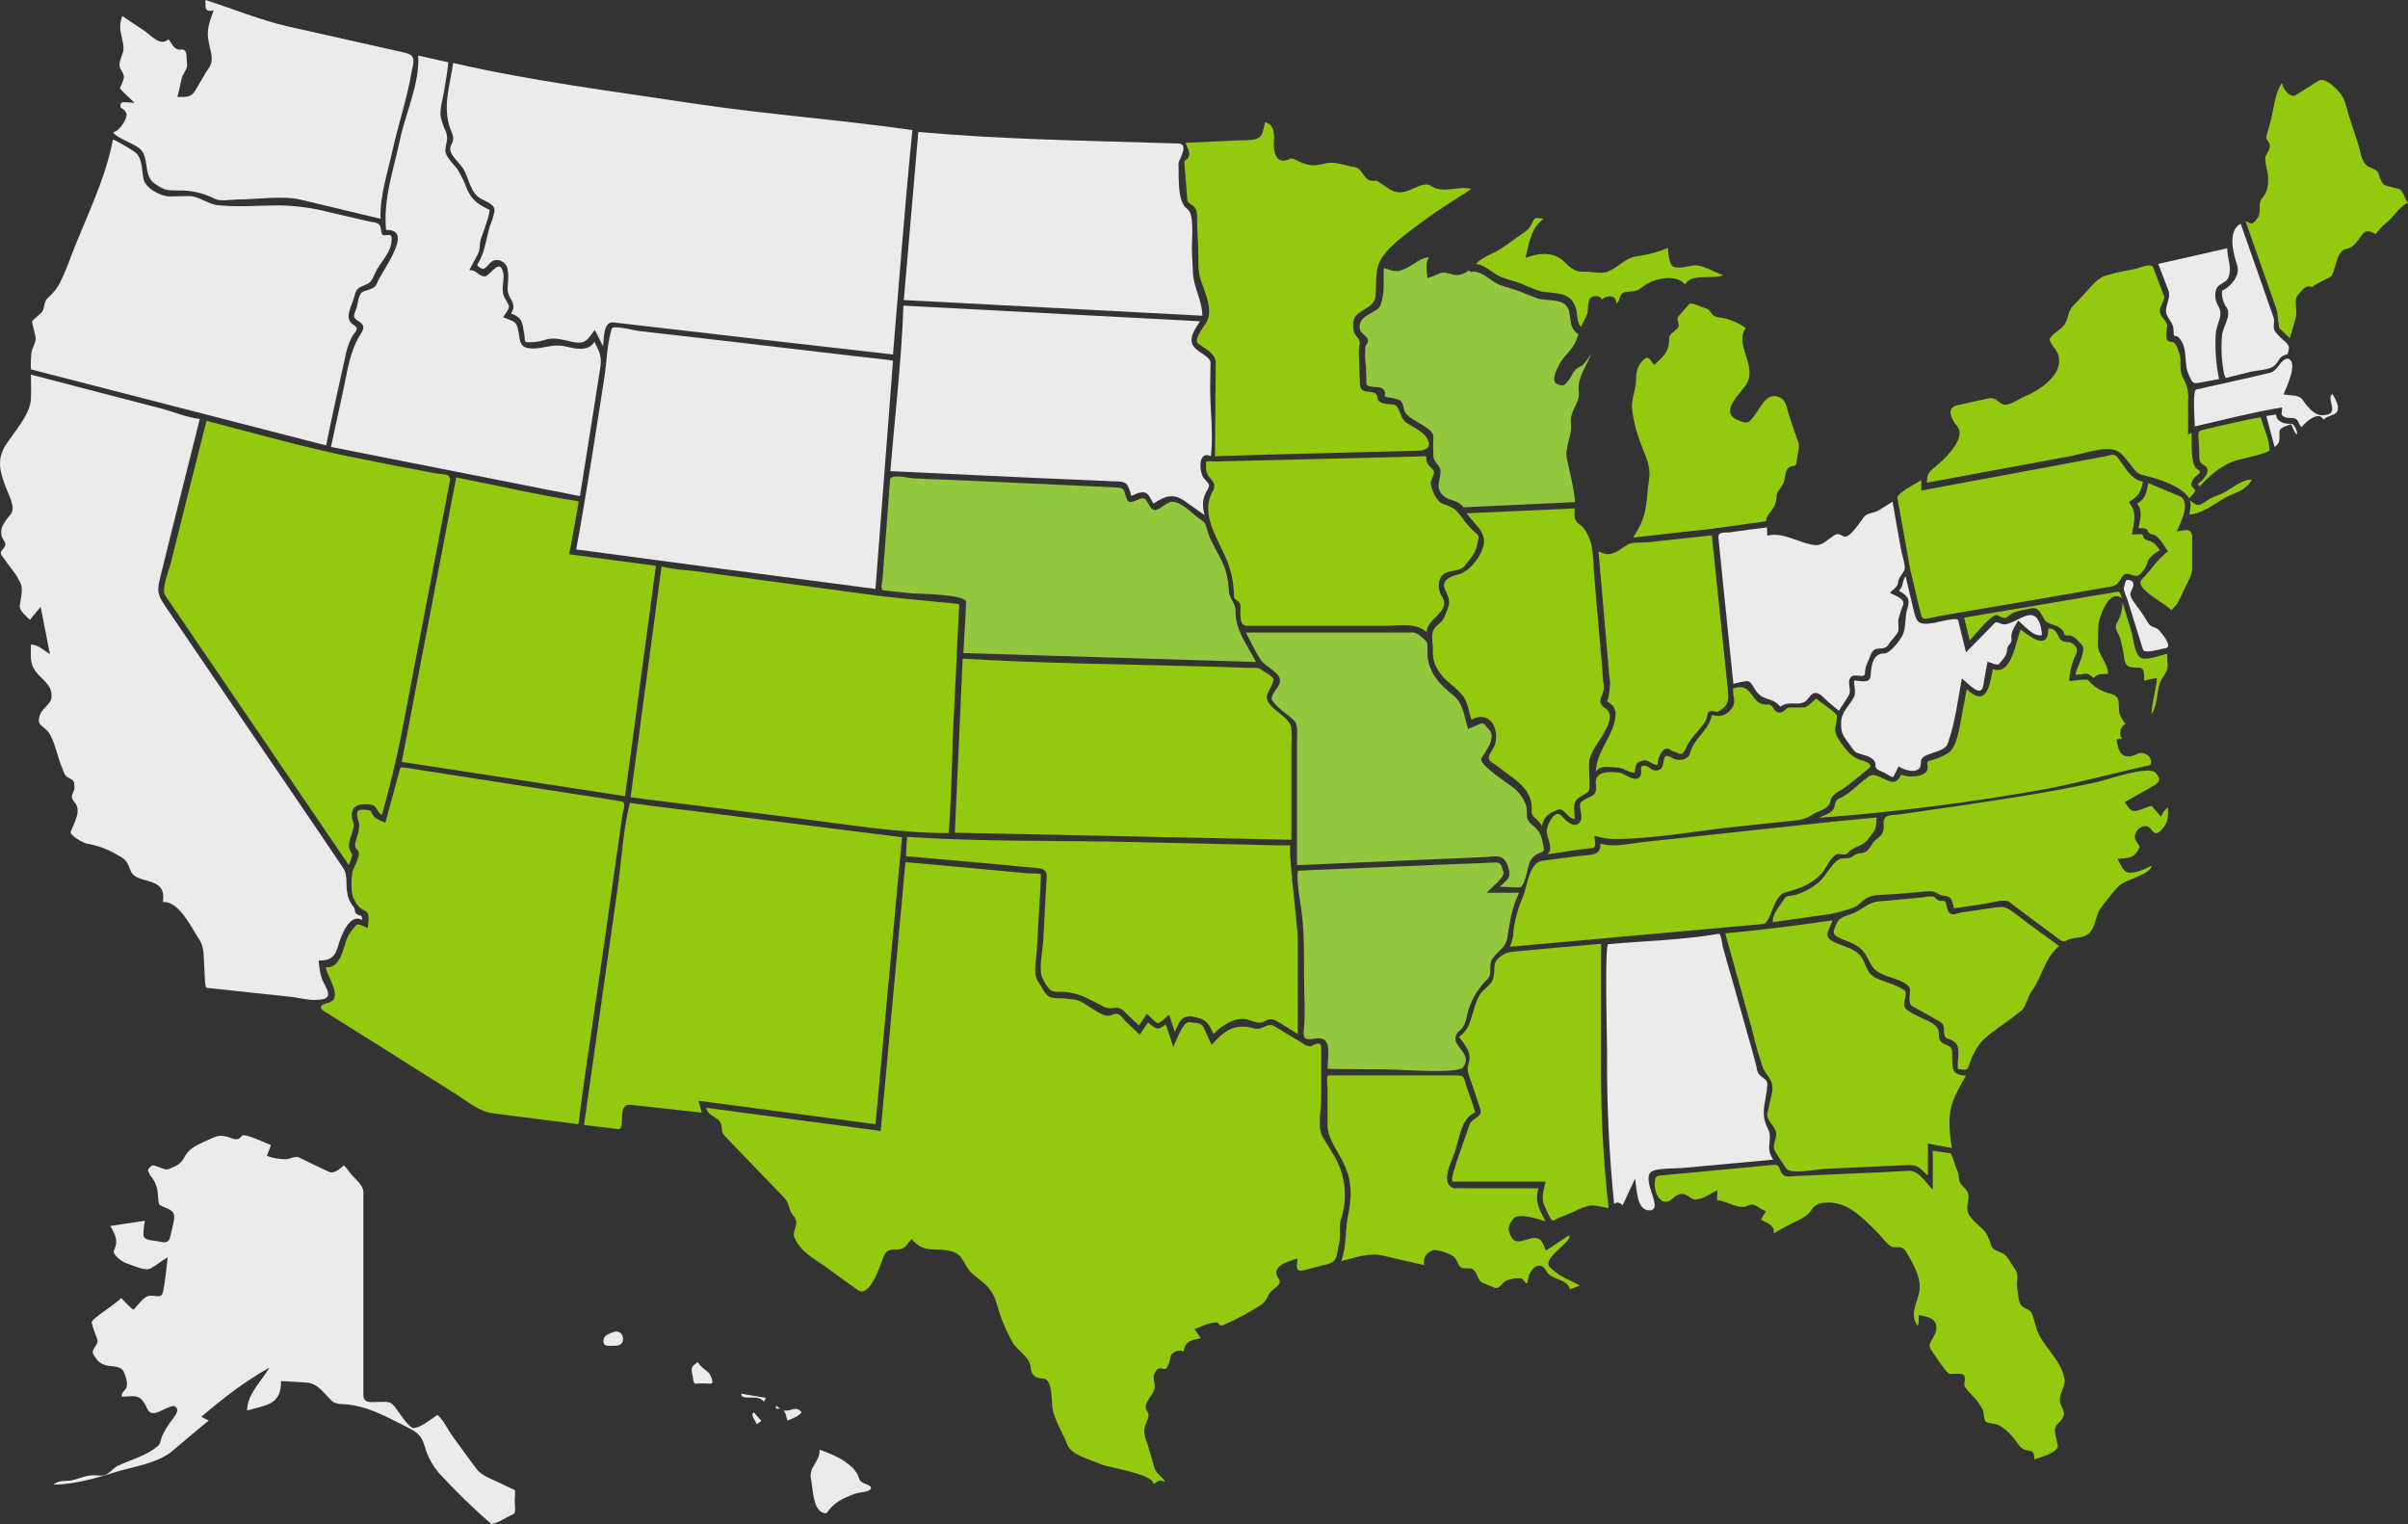 <?xml version="1.0" encoding="UTF-8"?>
<svg id="Layer_1" data-name="Layer 1" xmlns="http://www.w3.org/2000/svg" xmlns:xlink="http://www.w3.org/1999/xlink" viewBox="0 0 646.1 408.9">
  <rect x="0" y="0" width="646.1" height="408.9" fill="#333333" stroke="none"/>
  <defs>
    <style>
      .cls-1 {
        fill: none;
      }

      .cls-2 {
        fill: #ebebec;
      }

      .cls-3 {
        fill: #93c83e;
      }

      .cls-4 {
        fill: #93c90e;
      }

      .cls-5 {
        clip-path: url(#clippath);
      }
    </style>
    <clipPath id="clippath">
      <rect class="cls-1" x=".1" y="0" width="646" height="408.8"/>
    </clipPath>
  </defs>
  <g id="Group_299" data-name="Group 299">
    <g class="cls-5">
      <g id="Group_298" data-name="Group 298">
        <path id="Path_531" data-name="Path 531" class="cls-2" d="M131.9,408.9c-5-4.3-9.7-8.9-14.2-13.8-1.8-2.2-3.1-4.6-3.8-7.3-1-3.1-2.3-3.7-5-5.1-2.8-1.4-5.6-2.9-8.6-4.1-2.2-.9-4.5-1.5-6.9-1.8-1.6-.2-3.3.1-4.5-1.1-2.1-2-3.6-4.6-6.7-4.8l-6.8-.4c.1,6.4-3.9,6.4-9.1,7.9,0-4.3,3.8-7.8,6-11.5-6.8,3.8-12.4,8.2-18.3,13.2l2,1c-3.3,2.7-6.5,5.4-9.8,8.2-3.7,3.1-9.5,4-14.1,5.3-5.9,1.8-11.5,3.6-17.8,3.7,1.5-1.2,2.8-.9,4.6-1.1,1.9-.3,3.7-1.3,5.7-1.4,1.2-.1,2.7.3,3.8-.2,1.2-.6,2-1.7,3.1-2.3,3.1-1.5,8.1-2.9,10.6-5.2.9-.4,1-1.8,1.3-2.6.8-1.8,1.8-3.4,3-4.9,1-1.4,1.9-2.6.3-3.4-2.2,0-5.8,3.6-7.1.9-1.9-4.1-2.8-3.6-6.9-3.4-.2-1.1.6-1.4,1.1-2.2.7-1.1-.1-3.4-.6-4.5-.7-1.5-2.8-1.4-4.2-1.6-2.1-.4-2.9-1.3-3.9-3-.9-1.5,1.5-2.5,1-4.1-.5-1.5-1.2-3-1.5-4.5-.2-1,6.8-5.1,7.9-6.6.4.4,3.1,3.4,3.4,3.1,1.2-1.2,2.7-3.7,4.5-3.7,1.9,0,3,.8,3.4-1.3.6-3,.8-6,1.2-9-1.6.9-3,2.1-4.6,3-1.5.8-4.9-.9-6.5-1.4-1.1-.4-3.9-2.3-3.3-3.5,1.2-2.5.4-4.1-1-6.5l9.3-1.4c-.3,1.3-.4,2.6-.4,4,.2,1.3,2.8,1.3,3.8,1.5,1.7.3,2.9.8,3.4-1.3.3-1.5.8-3.1,1-4.6.4-2.7-1.9-2.7-3.8-3.8-.5-.3-.5-2.9-.6-3.4-.2-1.8-.9-3.4-2.1-4.7-.3-1-1-1.2.2-2.2.8-1.2,3.5,1.3,5,.6,2-.9,2.9-1.1,4-3,1.5-2.9,3.8-3.5,6.7-4.9,1.9-.9,3-1.3,5-.7,1.6.5,2.7,1.3,3.8-.3.6-.8,6.5,2,7.8,2.5-.3,1-.8,1.9-1.1,2.9,1.6.6,3.4.9,5.2.9,1-.1,2.5-.9,3.4-.5,2.6,1.3,5.3,2.6,7.9,3.8,1.5.8,3-.7,4.1-1.6.5.1,1.7,2,2.1,2.4,1.1,1.3,3.2,2.9,3.2,4.7v54.3c0,2.6,2.1,2,4.1,2,2.2,0,3.1-.3,4.4,1.4.8,1,3.7,5.6,4.9,5.6,2.1,0,4.9-2.6,6.5-3.5,1.5,1.2,2.9,4.2,4.1,5.8,2.1,2.9,4.2,5.8,6.3,8.6,1.5,2,4,2.7,6.2,3.8l4.2,2c0,.9,0,1.8-.1,2.8,0,.7.4,3.3-.3,3.6-1.8.7-3.7,2.2-5.9,2.7-.9-.8.9-.2,0,0"/>
        <path id="Path_532" data-name="Path 532" class="cls-2" d="M165.3,361c-1.5,0-3.4.5-3.4-1.2,0-1.6,1.5-2,2.9-2.5,2.6-.8,3.5,3.7.5,3.7"/>
        <path id="Path_533" data-name="Path 533" class="cls-2" d="M190.5,371.2c-1.3-.1-2.6-.1-4,0-.4,0-.6-1.5-.6-1.8-.5-2.3-.7-2.7,1.4-4,.1.8,2.1,2.2,2.7,2.7.5.4,2,3.3.5,3.1"/>
        <path id="Path_534" data-name="Path 534" class="cls-2" d="M205,376.1c-1.4-2.3-6.3-.1-6.1-2.2l6.6,1.1c-.2.3-.3.7-.5,1.1"/>
        <path id="Path_535" data-name="Path 535" class="cls-2" d="M203,382.1c-.2-1-1.9-2.5-.7-3.2.6.8,1.3,1.5,2,2.3-.4.3-.8.6-1.3.9"/>
        <path id="Path_536" data-name="Path 536" class="cls-2" d="M210.8,379.3c-.2-.3-.3-.6-.5-.9,1.9.4,3.2-1.5,4.8.5-1.1,1.2-2.3,1.6-3.8,2.2-.2-.6-.4-1.2-.5-1.8M208.2,377.1l1.1.8h-1.1v-.8"/>
        <path id="Path_537" data-name="Path 537" class="cls-2" d="M221.7,406c-3.7-.1-3.5-6.5-4.1-9.2-.7-3.3,2.5-4.6,2.3-7.9,3.6,1.4,6,2.2,8.9,4.9.9.9,1.5,2,1.8,3.1.6,1.3,3,1.3,3.1,2.2.1,1.2-3.2,1.2-4.2,1.6-3.7,1.4-5.5,2.2-7.8,5.3-.3,0,.2-.3,0,0"/>
        <path id="Path_538" data-name="Path 538" class="cls-2" d="M80.8,53.6c-4.9-1.2-11.7-.1-16.8-.1-1.6,0-4.8.6-6.2-.1-3.1-1.6-6.6-2.4-10-2.3-3.1,0-3.7-.1-6.1-1.7-2.3-1.6-2.1-3.6-2.6-6.2-.5-2.5-1.1-3.2-3.3-4.4-1-.6-5.3-2.3-5.4-3.4,1.4.1,4-3.7,3.5-5-.7-1.8-2.1-.8-1.4-2.8.5-.4,2.9,0,3.6,0-.7-.8-4-3.6-3.9-4,.4-.8.7-1.6,1-2.5.3-1.4-.9-2.1-1.1-3.4-.2-1.1.6-2.7.9-3.7.4-1.7-.2-3.1-.5-4.8-.4-1.6-.3-3.3.3-4.9l5.7,3.8c2,1.3,4.6,4.6,6.7,2.4,1,1.3,1.5,3,3.4,2.8s1.3,2.2,1.6,3.8c.2,1.4-1.2,2.7-1.5,4.1-.3,1.6-.7,3.2-1.1,4.8,2.4,0,3.6.3,4.9-1.9,1.2-1.9,2.2-4,3.5-5.8,1.6-2.2.4-4.6,0-7-.7-3.3.2-5.3,1.3-8.5-2.5.5-2.1-.7-2.2-2.8,7.3,2.3,14.7,5.4,22.2,7.1,6.5,1.5,13.1,2.9,19.6,4.4l10.7,2.4c3.2.7,3.9,1.1,2.9,5.1-1.2,7.1-3.6,14.3-5.2,21.4-1.3,6-3.4,12.1-3.2,18.3l-21.3-5.1"/>
        <path id="Path_539" data-name="Path 539" class="cls-2" d="M8.3,99.1c-.1-1.4,0-2.8.1-4.2.1-1.6,1.5-3.1,1.1-4.7-.3-1.3-.6-2.5-.9-3.8-.1-.5,2.4-2.2,2.8-2.9.7-1.5.3-2.8,1.8-3.9,1.3-1.2,2.4-2.6,3.1-4.2,1-2.1,1.9-4.2,2.7-6.5,3.9-10.2,9.3-20.7,11.3-31.5,1.9.9,3.8,2,5.6,3.2,2.3,1.3,2.1,4.8,2.6,7.4.5,2.5,4.6,4.7,7,4.7,1.7,0,3.4-.1,5.1-.1,3.1,0,5.4,2.5,8.5,2.5,5.2.5,10.7,0,15.9,0,4.6.1,9.1.7,13.6,1.9l9.5,2.2c2.8.7,4,.1,4.2,2.9.1,2.3,2.8-.3,2.8,1.9,0,4-3,5.9-4.6,9.6-1.1,2.4-1.2,2.3-3.6,3.3-1.4.6-1.5,1.6-1.9,2.9-.7,2.5-2.8,5.7-.2,7.3,1.9,1.2.4,1.8-.5,3.5-.8,1.7-1.4,3.5-1.7,5.3-.7,3-1.3,6-2,9-1.1,4.9-2.1,9.8-3.1,14.6L8.3,99.1"/>
        <path id="Path_540" data-name="Path 540" class="cls-2" d="M88.8,119.9c1.1-5.1,2.2-10.1,3.3-15.2,1.2-5.4,1.7-10.5,4.7-15.1,1-1.6,1-2.5-.7-3.5-1.8-1.1-1-1.7-.4-3.6.3-.9.4-2.7,1-3.5.4-1.4,3.7-.9,4.4-2.9,1-3,10.4-14.7,2.5-14.4-.9-8.1,2.2-16.9,3.8-24.6,1.5-6.9,5.3-15,4.8-22.2l8,1.8c.3.1-.9,6.8-1,7.4-.3,2.3-1.6,5.9-.7,8.2.3,1,.6,2,1.1,2.9.8,2.3.1,2.7-.1,5-.2,1.7,2.4,4,3.3,5.3.9,1.6,1.8,3.2,2.4,5,1.4,3.3,3,4.2,6.1,5.8.5.3-2,7-2.3,7.9-.4,1.4-.1,2.7-.8,4l-2.3,4.3c1.8-.3,2.7,1.9,4.4,1.6,1.1-.2,3.8-4.8,4.6-1.3.6,1.3-.2,3.7,0,5.2,0,1.5,1,2.6,1.6,3.9.4.8-1.1,2.5-1.5,3.2,2.7,1.2,3.6.8,4.1,3.8.5,2.8.3,4.5,3.7,4.6,3.4,0,5.4-1.3,8.7-.6,2.7.6,6.3,1.6,8-1.2,1.3,2.6,2,3.9,1.6,6.7-.6,4-1.3,8.1-1.9,12.1l-3.6,22.6-66.8-13.2"/>
        <path id="Path_541" data-name="Path 541" class="cls-2" d="M154.6,147.4c1.6-8.6,3-17.3,4.4-25.9,1.1-6.8,2.1-13.7,3.2-20.5.6-4,.7-9.1,2-13,1-.7,6.1.7,7.2.8l17.5,2,40.1,4.7c.6.1,10.6,1.1,10.6,1.3-.4,5.7-.9,11.4-1.3,17.1-1.1,14.7-2.3,29.4-3.4,44.1-26.8-3.5-53.6-7-80.3-10.6"/>
        <path id="Path_542" data-name="Path 542" class="cls-2" d="M164.6,86.5c-2.8-.3-2.5,4.4-2.8,6.4-.7-1.5-1.5-2.9-2.2-4.4-1.9,2.5-2.4,4-6.1,3.2-2.8-.6-4.9-1.4-7.7-.4-1.4.4-2.8.6-4.3.5-1,0-.6-1-.8-1.9-.6-3.2-.3-4.6-3.6-5.8,1.9-2.9-.9-3.8-.9-6.5,0-1.5.4-3.6,0-5.1,0-2.1-2.7-3.5-4.3-2.3-.9.7-1.8,2.4-2.8,1.8-1.5-.9-1.1-.8-.4-2.1,1.5-2.9,1.8-6.2,2.8-9.4.5-1.2.9-2.4,1.1-3.6.6-2-2.2-2.8-3.6-3.6-2.7-1.5-3.1-5.1-4.5-7.7-.8-1.5-3.5-3.7-3.7-5.4-.1-1.4,1.2-2.2.7-3.8-.2-.6-.4-1.3-.7-1.9-2.1-5.8-.1-11.6.8-17.6,21.3,4.9,43,7.6,64.7,10.9,19.4,2.9,39.1,4.3,58.5,7.1-2,20-3.5,40.2-5.2,60.2-24.9-2.8-49.9-5.7-75-8.6"/>
        <path id="Path_543" data-name="Path 543" class="cls-4" d="M107.8,204.4l14.6-76.3c10.9,2.1,21.9,4.7,32.9,6.4-.8,4.8-1.7,9.5-2.6,14.2l23.3,3.1c-2.8,20.6-5.5,41.2-8.3,61.8l-59.9-9.2"/>
        <path id="Path_544" data-name="Path 544" class="cls-4" d="M44.3,159.7c-1-1.5.9-6.5,1.4-8.2,1.2-4.9,2.5-9.8,3.7-14.8,2-7.9,4-15.9,6-23.8,13.8,3.6,27.5,7.5,41.4,10.2,6.5,1.3,13.1,2.6,19.6,3.8,2.9.6,4.8-.2,4.2,2.7-4.3,22.6-8.7,45.3-13,67.9-1.4,7.1-3.2,14.1-5.1,21.1-1.3-.5-1.2-2-2.4-2.6-.8-.2-1.7-.3-2.6-.2-2.7,0-3.7,2-2.8,4.5.9,2.6-1.9,5.2-.8,7.8.6,1.4.9.6.3,2.3-.1.6-.4,1.1-.6,1.7l-49.3-72.4h0Z"/>
        <path id="Path_545" data-name="Path 545" class="cls-2" d="M55.4,265c-.5,0-.5-5.2-.6-5.8-.2-2.7.1-5.2-1.5-7.4-2-3.1-5.4-10.2-9.6-9.8.7-4.5-1.9-5.1-5.5-6.1-1.3-.4-2.7-1-3.2-2.4-.9-2.5-1.3-3-3.6-4.2-2.5-1.5-5.3-2.5-8.2-3-.9-.2-4.6-2.2-4.2-3.2.9-2.5,3-5.6,1-7.9-1.8-2,.5-2.6-.1-4.8.1-1-.8-1.4-1.6-1.8-1-.5-1.1-1.4-1.5-2.3-1.3-2.9-1.9-6.6-3.4-9.3-1.6-2.6-3.9-2.1-2.6-5.4.6-1.6,2.9-2.8,3-4.4.3-2.9-1.6-4.2-3.4-6.1-2.6-2.7-2.1-4.6-2.1-8.2,1.9,0,3.6,1.7,5.1,2.6l-2.5-12.7c-1,1.2-2,2.4-2.9,3.5-.8-.9-2.8-2.4-2.7-3.7.2-2.1,1.2-4.8-.1-6.7-.8-1.9-2.6-3.8-3.8-5.6-.2-.3-1.1-1.3-1.1-1.7-.6-.9,1.9-1.8.9-3.3-2-2.9-.3-4.9,1.7-7.4,1.4-1.8-.7-5.4-1.4-7.3-1.5-4.1-2.4-7.2-.1-11,2.2-3.5,6.7-8.3,6.9-12.6.1-2.1,0-4.3,0-6.5,7.2,1.9,14.3,3.7,21.5,5.6l13.1,3.4c3.5.9,7.2,2.5,10.7,2.9-2.6,10.4-5.2,20.7-7.8,31.1-1,4.1-2,8.1-3,12.2-.9,3.6.2,4.9,2,7.6l41.5,61,5.8,8.6c1.3,1.9.6,4.5,1.1,6.7.2,1.4.8,2.7,1.8,3.9.4.6,0,1.2.7,1.7,1.1.8,1.5-.1,1.4,1.6-3.2-1.9-5.6,4.2-6.2,6.4-.9,3.5-2.1,4.5-5.4,4.5.1,1.7.4,3.4.9,5,.9,2.1,3.7,5.5-1.1,5.5-2.3.3-5.2-.6-7.5-.8l-22.4-2.4"/>
        <path id="Path_546" data-name="Path 546" class="cls-4" d="M132.4,298.7c-4-.5-7.2-3.4-10.6-5.5l-19.5-12.3c-5-3.1-10-6.3-15-9.4-1.9-1.2-1.5-1.9.8-2.5,4.2-1.1-.4-7.1-.7-9.5,4,.4,4.7-5.3,5.8-8,.6-1.2,1.4-2.2,2.3-3.2.6-.8,2.3.4,3.2.7,0-1.4.8-4.1-.9-4.7-1.2-.6-2.2-1.6-2.7-2.9-1.1-1.5-.8-5.6-.6-7.3.3-1.5,2.9-5.1,1.2-6.3-.9-.7-.1-2.5.2-3.7.3-.8.4-1.7.5-2.6,0-1.4-1.2-2.9-.2-4.1.4-.3,3.2-.2,3.4.3.7,2,2,2.2,3.8,3l4-14.7c.1-.5,6.8.9,7.4.9l39.2,6.1c4.2.6,8.4,1.3,12.7,2,1.5.2.5,2.3.3,3.6l-4.8,33.9c-2.3,16.3-4.9,32.7-7,49.1-7.6-1-15.2-1.9-22.8-2.9"/>
        <path id="Path_547" data-name="Path 547" class="cls-4" d="M254.5,223.5c-13.8,0-27.7-2.4-41.4-4.1l-43.9-5.5c2.8-20.6,5.5-41.2,8.3-61.9,2.7.6,5.4.9,8.1,1.1,6.4.9,12.9,1.7,19.3,2.6l30.4,4.1c4.8.6,9.7,1,14.5,1.5l7.2.7c.6.1.3,1,.3,1.6l-1.7,35c.1,1.5-.8,24.8-1.1,24.9"/>
        <path id="Path_548" data-name="Path 548" class="cls-4" d="M156.7,301.8l9.1-64.1c1-7.3,1.4-15.1,3.2-22.3,8.4,1.2,16.8,2.1,25.2,3.2l39.7,5c2.7.3,5.4.7,8.1,1,.1,0-.6,6.3-.6,6.6-2.1,23.1-4.3,46.3-6.4,69.4,0,.3-.1.7-.1,1l-47.5-6.3c.3,1.1.6,2.2.9,3.2-6.3-.7-12.6-1.4-19-2.1-4.1-.5-1.1,6.8-3.5,6.5l-9.1-1.1"/>
        <path id="Path_549" data-name="Path 549" class="cls-2" d="M242.5,80.5l3.9-45.1c22.1,2,44.3,2.3,66.6,3l3.2.1c3,.1,0,4.6,0,5.3.2,3.2-.5,10.4,2.4,12.3,2,1.3,1.1,8.9,1.2,11.1.1,2.1.2,4.1.3,6.1.2,4,2.5,7.3,2.5,11.4-26.7-1.4-53.4-2.8-80.1-4.2"/>
        <path id="Path_550" data-name="Path 550" class="cls-2" d="M318.4,134.8c-3.4-2.6-5.6-1.9-8.9.3-1-1.5-1.4-3.6-3.7-2.9-.8,0-1.5.7-2.3.8-.2-1.1-.6-2.1-1.1-3-.9-1.1-3.1-.8-4.3-.9l-20.8-.9-38.4-1.8c1.2-14.8,3-29.6,3.5-44.4l79.6,4.2c-1.1,1.7-2.9,4-2.1,6.1s4.9,3.2,4.9,5c0,2.2-.1,4.5-.1,6.7,0,5.9.9,12.6.2,18.4-3.5-1.7-3.2,4.2-1.9,5.9.9,1.1,1.9,1.6,1.1,2.9-1.5,2.4-1.6,4.2-.9,7l-4.8-3.4h0Z"/>
        <path id="Path_551" data-name="Path 551" class="cls-3" d="M258.5,175.2c.2-4.6.6-9.2.7-13.7,0-2.1-13.1-2.2-14.3-2.3l-7.7-.8c-1.2-.1-.5-2-.4-3l1.5-19.8.5-6.8c.1-1.8,4.6-.6,6.1-.5,3.1.2,6.2.3,9.3.4l39.6,1.8,6,.3c2.2.1,1.7,1,2.6,3.2.7,1.7,3.1-.4,4.1-.3,1.1-.4,1.8,2.4,2.8,3,1.5.8,3.5-2.1,5.2-2.1,2.5,0,5.2,3,7.1,4.4,1.5,1.1,1.8,1.1,2.2,2.8.8,3.1,2.6,5.8,4,8.6,1.2,2.5,1.8,5.2,1.9,8,.1,2.2,1.8,3.4,1.8,5.3-.1,5.5,3.2,9.3,5.5,13.9l-78.5-2.4"/>
        <path id="Path_552" data-name="Path 552" class="cls-4" d="M256.2,223.4c.7-15.6,1.4-31.1,2.1-46.7,21.6,1.3,43.4,1.5,65.1,2.1l12.7.4c.6-.1,1.2,0,1.8.1,1.2.9,2.9,1.6,3.8,2.8.2.8-1.3,3.2-1.6,4-1.5,3.8,6.4,5.7,6.4,9.6.1,1.6.1,3.2,0,4.8v24.8c-30.2-.6-60.2-1.3-90.3-1.9"/>
        <path id="Path_553" data-name="Path 553" class="cls-4" d="M342.9,274.1c-1.8-1.1-2.3-.7-4.1.1-1.2.5-3-.4-4.2-.7-3.1-.8-7,1.7-9,3.9-1.5-3.3-2-3.9-5.6-4.7-3.2-.3-3.5,1.5-4.8,4.1-.5-1.5-1-3-1.5-4.6-.9.6-1.9,2-3,2.3-1.1-.4-2-1.8-3-2.5-.7,1-1.4,2.1-2.1,3.1-1.4-1.3-2.7-2.5-4-3.8-2-1.9-3.2-.1-5.4-1.2-3.6-1.8-6.6-3.8-10.8-4-1.7-.1-3.2.3-4.2-1.2-.8-1-1.4-2.1-1.8-3.3-.5-2.6.3-6.4.5-9,.3-5,.5-10.1.8-15.1.1-2.4.8-4.3-2.1-4.6-3.6-.3-7.2-.6-10.7-1l-24.8-2.2c.1-1.7.1-3.5.3-5.2,20.1,1.4,40.4.9,60.5,1.4l35.5.8c2.3.1,4.6.1,6.9.1-.9,0,1.9,22.2,1.9,24.5v26.1l-5.3-3.3"/>
        <path id="Path_554" data-name="Path 554" class="cls-4" d="M309.5,398.2c.3-2.7-12.1-4.5-14.2-5.4-2.6-1.2-7.8-2.4-8.9-5.2-1.3-3.4-3.3-6.1-4-9.8-.3-1.6.1-8-2.6-8-2.1,0-3.1-.9-3.3-3.2-.3-2.8-4-4.5-5.1-7-1.6-2.9-2.9-6-3.8-9.3-1.2-4.5-3.1-5.7-6.7-8.6-2.3-1.9-2.2-5.1-5.6-6-4.4-1.2-7.3.8-10.7-3.3-1.4,1.4-1.5,2.7-3.6,2.8-1.8.1-2.9-.2-3.8,1.6-.6,1.3-3.6,11.7-7,9.3-3-2.1-5.9-4.2-8.9-6.4-3.1-2.2-6.5-3.9-8.1-7.6-.9-2,1.6-3.8-.3-5.9-1.4-1.6-1-3.4-2.5-4.9l-8.2-8.5-7.6-7.9c-1.4-1.4-.6-1.7-1.2-3.5-.7-1.9-3.4-1.8-3.9-4.2,15.6,2.1,31.2,4.1,46.8,6.2,2-21.7,4-43.3,6-65,0-.4.6-7.1.7-7.1l13.4,1.2,19.4,1.8c.5.1,3.1-.1,3.5.3-.1,3.8-.4,7.6-.6,11.4-.2,2.9-.3,5.8-.5,8.8-.1,2.8-1.2,6.5.5,8.8s1.6,4.2,5,4.2c1.6,0,3.2.2,4.8.4,2.7.3,7.2,5.4,9.8,4.1,2-1,2.4.4,4,2,1.2,1.1,2.4,2.2,3.5,3.3l2.2-3.3c2.2,1.6,2.4,2.4,4.8.5.7,2,1.4,4.1,2,6.1.8-1.6,2.6-7,4.4-6.7,1.7.4,3.1-.1,3.9,1.7.6,1.5,1.3,2.9,2,4.4,3.3-3.7,6.1-5.9,11.4-4.4,2.3.6,3.5-1.7,5.4-.6l6.7,4c1,.6,2,1.5,3.1,1.4,1.3-.6,2.8-1.5,2.8.5v13.5c0,2.6-1,7.5.2,9.9.8,1.6,1.9,3.1,2.8,4.7,3.5,5.4,4.3,12,2.2,18.1-.5,2.1.1,4.2-.4,6.2-.7,2.6-.2,4.8-3,5.5l-6.2,1.6c-2.9.8-2-1.1-2-3.1-2.4.9-7.5,1.9-4.9,5.7,1,1.5-2.2,2.5-2.9,4.2-.8,2.2-2.3,2.8-4.3,4-2.1,1.3-4.3,2.4-6.5,3.4-1.6.6-1.9,1.3-2.8-.1-2-.1-4,.9-6.2,1.8.6.8,1.1,1.6,1.7,2.4-2.5.6-4.2.6-4.6,3.6-1.2-.7-3.4.1-3.6,1.6-.1,1.1-.5,2.2-1.2,3.1-.8,0-1.8-.6-2.4.2-1.8,2.2-.1,3.1-.7,5.3-.6,1.9-3.3,4-1.9,5.8.9,1.2-.1,2.5-.5,3.8-.8,2.3.4,4.1,1,6.4l1.5,5.1c.4,1.5,2.6,2.6,2.8,3.8-1.5-1.1-1.9-.3-3.1.5,0,0,.1,0,0,0"/>
        <path id="Path_555" data-name="Path 555" class="cls-4" d="M421.3,345.9c-1-3.1-5-2.3-6.4-4.9-1.7-3.2-4.4-.5-4.8,1.8-.6,3.4-.7.1-2.4.1-1.1,0-2.3.2-3.4.6-1.3.5-1.9,2.4-3.2,2-1.1-.4-2.1-.9-3.2-1.3-1.5-.5-1.5-3.1-2.9-3.8-.6-.3-2.7.1-3.1-.5-.7-.4-.9-1.8-1.5-2.4-.7-1.1-5.3-2.6-6.2-2-1.8,1-2.3,1.7-2.1,3.9-3.8-.9-7.5-1.7-11.3-2.6-3.5-.8-7.4.7-10.9,1.5,1.4-4,1-7.7,1.7-11.7,1.1-5.2,1.3-9.3-.9-14.1-1.5-3.4-4.5-6.9-4.5-10.6v-9.9c0-.8-.5-3.5.4-3.5h34c2.5,0,2.1.5,2.9,3.1.8,2.2,1.7,4.5,2.3,6.8-3.8,1.7-4.2,7.1-5.5,10.8-1,2.7-4,8.5-.1,9.6,1.9-.1,3.9,0,5.8,0h16.8c-1.1,3.7.3,5.7,1.9,8.9-1.5-.5-7.2-2.5-8.6-.8-1.5,2-1.7,2.8-.6,4.9,1.2,2.1,3,1,5,.5,3.1-.8,3.3,1,4.3,3.2l6.2-4.1c1.3,1.8-8.7,6.6-4.5,9.1,1.8,1.9,5.2,3.1,7.4,4.4l-2.6,1"/>
        <path id="Path_556" data-name="Path 556" class="cls-3" d="M356.2,286.7c0-1.8.6-5.2-.2-6.9-1.6-3.3-6.7,1.5-6.2-3.2.5-4.6.1-9.5.1-14.1,0-6.1.1-12.1-.7-18.2-.2-1.2-1.7-10.6-.8-10.7l4-.2,35.9-1.5,12.9-.5c1.7-.1,1.6.9,2.2,2.6.5,1.2-3.6,4.5-4.5,5.5h8.7c-2,4-2.5,7.9-3.2,12.3-.4,2.4-2.4,3.2-3.7,5.1-1.6,1.7-.1,4.3-1.5,5.7-2.3,2.2-4.1,5-5.1,8-.8,2.6-.6,4.5-2.8,6.2-3.1,3.6,4.1,5.4,1.4,9.3-.4,2.1-15.7.9-17.8.9-1.4-.2-18.7-.1-18.7-.3"/>
        <path id="Path_557" data-name="Path 557" class="cls-3" d="M407.6,238.1c-1.7,0-3.4-.2-5.2-.2.8-.8,2.5-2,2.6-3.2.1-1.5-1-4.9-2.9-4.9-1-.1-1.9-.1-2.9.1l-18.5.8-32.7,1.4v-34c0-1.4.3-3.5-.6-4.6-1.6-1.8-5.3-3.8-6.2-6,0-1.9,2.6-3.3,2.2-5.4-.4-1.9-4.4-3.5-5.4-5.5-1.4-2.2-2.5-4.6-3.7-6.9h43.8c1.2-.2,2.3.2,3.2,1.1,2,1.6,1.7,1.6,1.7,4.1,0,5.3,3.1,8.6,7.1,11.8,2.5,2,2.9,6,3.8,8.9l2.7-1.2c1.8-.8,1.6,0,2.9,1.3,2.1,2.1-.9,5.9-2,7.7-1,1.7,7.7,7.1,8.9,8.2,1.3,1.1,2.3,2.5,2.9,4.1,1,2.3-.6,3.7,1.8,5.6,2.4,1.9,2.5,3.1,3.1,6.1.2,1-.3,1.1-1.2,1.5-1.4.5-2.5,1.7-2.8,3.2-.4,1.1-1.1,6-2.6,6"/>
        <path id="Path_558" data-name="Path 558" class="cls-4" d="M326.2,97.4c0-2.6-2.8-3.8-4.7-5.2-1.4-1,1.5-4.6,2.2-5.7,1.9-3.3-.4-8-1.5-11.3-.9-2.5-.6-5.9-.7-8.6-.1-2.6-.3-5.1-.3-7.6,0-1.6.1-3.1-1.4-4-1.2-.7-1.2-.9-1.3-2.2-.2-3-.5-6-.7-9-.1-1.2.8-.7,1.2-1.9.4-1-.6-2.7-.9-3.6l13.3-.6c1.5-.1,3.1,0,4.6-.2,2.9-.4,2.8-2,3.4-4.7,2.7.6,2.5,3.3,2.4,5.9-.1,1.5.4,4.4,2.5,4.4,1.5,0,1.8-1,3.2-.3,3.3,1.6,4.6,2,8.3,1,2.2-.6,5.4.7,7.6,1,2.7.5,2.4,4.5,5.8,3.6,3,1.5,4.5,4.2,8.5,2.8,1.7-.6,4.6-2.5,6.3-1.3,3.3,2.2,7.1-.2,10.8.8-4.4,2.9-9,5.6-13.2,8.8-3.6,2.8-10.1,7-11.7,11.4-.9,2.4-.6,5.7-.8,8.3-.2,3.2-3.3,3.4-5.3,5.5-1,1.1-1,4.2,0,5.3,1.8,2,.7,2.2.8,4.8.1,2.8.2,5.6.3,8.4.1,3.2,4.5.7,4.7,3.5.1,1.9,3.2,1.6,4.5,1.9,1.5.3,1.6,3.9,3.4,4.9,1.5.9,4.2,2.3,5.2,3.8,1.7,2.4.1,3.5-1.8,3.6l-19.1.5c-9.7.2-19.5.5-29.2.8-2.2.1-4.4.1-6.6.2l.2-25h0Z"/>
        <path id="Path_559" data-name="Path 559" class="cls-4" d="M382.8,169.6c-2.9-2.7-7.8-1.7-11.5-1.7h-36.5c-2,0-1.9-1.5-2-3.5,0-.9.3-2.1-.4-2.9-.2-.2-1.2-.9-1.3-1.2,0-3.3-.6-6.6-1.8-9.7-2.3-5.8-7.5-12.7-3.9-18.8,1-1.7.1-2.6-1-3.9-1-1.2-.8-2.6-.8-4,.3-.3,2.3-.1,2.6-.1,12.4-.3,24.8-.6,37.2-.9l19.3-.5c-.2,2.2.8,2.3,1.9,3.8.7,1-1.2,2.8-.6,4.1.3,1.6,1.6,4.4,3.2,4.9,2.9.9,3.5,1.5,5.4,4.1,1.1,1.5,2.4,2.9,3.8,4.1.7.7,0,2-.1,2.9-.4,2.2-2,3.8-3.4,5.6-1.1,1.4-4,1-5.5,2.1-1.8,1.2-1.6,4.5-.6,5.9,2.9,4.1-4.1,6-4,9.7-1-.9,0-.5,0,0"/>
        <path id="Path_560" data-name="Path 560" class="cls-3" d="M424.7,97.9c-.7.5-1.7.8-2.2,1.6-.8.8-1.1,2.2-2,2.9-.7,1.3-1.6,1.2-2.9.5-1.4-.8.1-3.8.6-4.8,1.2-2.6,3.8-4.2,4.8-7,.1-.5.4-.9.5-1.4-1-.7-1.8-1.8-2-3.1-.3-1.3-.2-2.7-.8-3.9-1.3-2.7-5.6-1.9-8-2.6-1.6-.6-3.3-1.2-4.9-1.9-1.7-.7-3.5-1.1-5.2-1.7-2.6-.9-4.8-3.9-7.7-3.6-.3.1-.6-.1-.8-.4-.9.8-1.9,1.2-3.1,1.3-1.7,0-3-1.1-4.6-.5-1.1.4-2.2,1-3.4,1.3-.1-1.6-.7-4.1.4-5.5-1.6-.3-4.2,1.9-5.6,2.6-2.9,1.5-3.5,1.2-6.5.2-.2,2.7.3,6.7-.7,9.2-.2,3.1-5.9,2.8-5.8,6.7,0,1.3.9,1.7,1.8,2.6,1.2,1.3-.4,2-.3,3.2-.1,1.6,0,3.2.2,4.7.1,1.5.1,2.9.1,4.4,0,1.9,4.2.3,4.9,2.2.5,1.3-.8,1.3.9,1.7,1,.1,1.9.3,2.8.6,1.8.7,1,3.1,2.4,4.1,1.4,1.7,7,3.5,7,5.9-.1,1.7-.1,3.4,0,5.1,0,1.9,2.1,2.5,1.9,4.4-.1,2.4-1.5,4.3.9,6.4,1.6,1.4,3.8.9,5.2,3h0l30-1.4c-.3-4-1.4-7.8-2.2-11.7-.6-3.2,1.5-6.1,1.1-9.4-.4-3.6,2.6-5.5,2.1-8.7-.5-3.6,2.3-6.9,3.4-10.2-.6,1.2-1.4,2.2-2.3,3.2"/>
        <path id="Path_561" data-name="Path 561" class="cls-4" d="M454.5,71.2c-1.6.2-3.8.9-5.4.4-1.3-.4-1.5-4-1.6-5.1-2.5,1.1-5.2,1.8-7.9,2.2-3.9.4-5.4,3.3-8.6,4.3-1.6.5-4.1-.2-5.8-.1-2.5.1-3.6-.8-5.4-2.6-3-2.9-6.9-2.5-10.5-1.1,1-3.8,1.4-8.1,4.9-10.5-1.8-.2-2.4-.7-3.1,1.1-.8,1.9-2.1,2.5-3.7,3.6-2.9,2.1-5,3.8-8.3,5.2-1.1.6-2.2,1.3-3.1,2.2,2.6.3,4.6,2.7,7,3.6,1.7.7,3.5,1,5.2,1.7,1.6.8,3.3,1.4,5,2,2.8.7,6.3.1,8.4,2.3.9,1.1,1.4,2.4,1.5,3.8.2,1.2.2,2.6,1.1,3.5.4-.9.9-1.8,1.4-2.8.8-1.4.1-3.7,1.1-4.9.8-.9,2.8-.7,3.1.4,1.2-1.3,4.2-1.3,3.8,1,1.5-.6.4-2.9,2.9-3.1,2.4-.2,2.8-.2,4.6-1.6,2.4-1.9,8.6-3.4,11-.4,1.7-3.1,7.3-1.2,10.3-2.5-2.2-.6-5.7-2.9-7.9-2.6"/>
        <path id="Path_562" data-name="Path 562" class="cls-4" d="M412.8,220.3c-1.3-1.3-2-1.4-1.8-3.4,0-2-.7-3.9-2-5.4-1.7-2.1-4.4-3.7-6.5-5.4-.6-.5-1.3-1-2-1.4-2.5-1.6.2-3,.7-5.3,1.1-4.4-1.8-8.9-6.4-6.3-.6-1.8-.9-4.3-2-6-1.8-2.7-5.1-4.2-6.8-7.1-1.1-1.6-1.7-3.6-1.5-5.5,0-1.7-.5-3.6,0-5.2.5-1.5,2.4-2.1,3-3.7,1.2-2.9,2-4.1.4-7-1.6-3.1,1.5-4,3.7-4.6,2.4-.7,4.7-3.5,5.8-5.8,2.4-5-1.3-6.9-3.9-10.5l29-1.3c0,2.1-.4,3.2,1.6,4.5,1.3.8,2.8,4.2,3,5.8.3,1.9.5,3.9.5,5.9.7,8.5,1.4,16.9,2.2,25.4.2,2,.2,4,.5,5.9.4,2.6-2.5,4.2.4,6.1,2.6,1.7.5,5.1-.6,7.1-1.1,1.9-3.6,5-3.7,7.3-.1,1.8.1,3.6.1,5.4,0,2.6.1,2.5-2.2,3.8-2.8,1.5-1.7,3.4-1.8,6.1-1.9,0-2.9-3.3-4.7-2.4-2.7,1.2-3.3,1.6-4.1,4.3-.3-.6-.6-.9-.9-1.3"/>
        <path id="Path_563" data-name="Path 563" class="cls-4" d="M438.6,207.3c-1.9,0-2.8-1.4-4.9-1.4-1.8,0-4.5-.8-5.5,1.2.1-6,5.3-9.9,5.3-16-.4-1.6-.8-2-2.4-3,.5.3,1-4.8.9-5.1-.2-1.2-.3-2.5-.4-3.8-.9-10.4-1.8-20.9-2.7-31.3,3.4,1.8,4.9,0,7.8-1.8,1.2-.7,3.9-.5,5.2-.6,5.8-.6,11.6-1.3,17.4-1.9,1.4,13.8,2.9,27.6,4.3,41.4.3,3.1.2,4.4-2.8,6-3.8-.9-1.9.9-3.6,3.1-1.6,2.1-3.7,4.1-4.8,6.5-1.3,2.8-1.5,1.4-3.9.8-2.1-2.1-3.8,2-3.7,3.5.1,1.1-2.6-.9-3.2-.9-.8,0-1.6.2-2.3.7-.4.2-.7,2.5-.7,2.6"/>
        <path id="Path_564" data-name="Path 564" class="cls-4" d="M438.8,143.2c2.4-3.7,2.8-6.4,3.2-10.6.1-1.4.3-2.8.5-4.3.4-3.5-1-5.9-2.2-9.1-1.2-3.1-2-6.2-2.4-9.5-.3-2.6,1.2-5.5,1.1-8.2-.1-1.7.5-3.4,1.6-4.6,1.7-1.9,2-.4,3.3,1,2.8-2.7,4-3.6,4-7.5,0-.7,1.7-1.8,2.1-2.2,1.2-1.3-.6-2.3.4-3.4l2.8-3.2c.5-.7,3.5.9,4.4,1.1,1.6.3,1.3,2.1,3.3,2.4,2.7.3,5.3,1.3,7.5,2.9-3.1,4.4,2.9,9.8.4,14.7-1.1,2.3-8,7.8-2.5,10,2.7,1.1,2.8.9,4.4-1.2,1.6-2,3.1-5.8,5.9-5.2,2.7.6,2.6,2.6,3.4,5s1.6,4.9,2.5,7.3c.5,1.2-.3,3.7-.4,4.9-.3,2.2-.4,1-1.9,1.8-1.2.6-1.2,2.7-1.5,3.8-.3,1.4-2,2.7-2,3.8,0,2.6-1,3.5-2.5,5.6-.6.9.2,1.3-.8,1.4l-9.3,1.3c-4.1.6-8.3,1.1-12.4,1.5-4.5.5-8.9,1-13.4,1.5,0-.3.3-.7.5-1"/>
        <path id="Path_565" data-name="Path 565" class="cls-2" d="M490.3,188.1c-.9-.8-1.9-2.2-3.2-2.2s-1.9,1.9-2.9,2.4c-2.1,1.1-4.3-.4-6.5,1.3-2.2-2.7-4.5-1.4-6.5-4.2-.7-.9-1.3-2.7-2.5-2.7-1.2.2-2.5.4-3.6.8l-2.7-26.1-1.3-13c-.2-1.9,1.4-1.4,3.2-1.6,3.2-.5,6.5-.9,9.8-1.3,0,.8.1,1.5.1,2.2,4.4-1,8,1.8,12.4,2.5,1.9.3,2.9-.7,4.3-1.7,2-1.4,1.8-1.6,4-.5,1.8,0,4.2-4,5.2-5.3,1-1.2,2.8-1,4-1.8l3.7-2.3c.7,3.9,1.4,7.9,2.1,11.9.3,1.9,1,3.8,1.2,5.7.1,1.4-1.8,2.4-1.8,4.1,0,1-1.5,2-2.2,2.7,1.3.9,4.2,1.5,3.5,3.4-.5,1.2-.9,2.5-1.2,3.7-.2.9.2,2.5-.1,3.3-.5,1.2-1.8,2.2-2.5,3.4-1.5,2.4-3.8-.3-5,3.2-.6,1.7-1.4,2.8-1.4,4.6,0,1.6-2.8-.1-3.8,1.1-1.2,1.4.4,3.5-.6,4.9-.9,1.4-1.7,2.8-2.6,4.1l-3.1-2.6"/>
        <path id="Path_566" data-name="Path 566" class="cls-4" d="M611.7,88.2c-.4-.4-.5-4.2-.9-5.3l-3.1-8.8c-1.7-4.9-3.5-9.8-5.2-14.8,1.6.7,1.7,1.2,3-.5,1.7-2.2-.1-4,1.6-5.8,1.5-1.7,1.6-4,1.4-6.2-.1-1.1-1-3.8-.6-4.9.4-.9,1.5-2.3,1-3.4-.3-.6-1-1.3-.8-2,.4-1.3.8-2.6,1.1-3.9.8-2.7,1.2-8.2,3.2-10.4-.2,1.3,2.1,4.3,3.6,3.3l6.2-3.9c1.8-1.1,6.1,3.3,6.6,4.9.6,1.4,1,2.9,1.4,4.4.9,2.7,1.7,5.3,2.6,8,.5,1.5.8,4.2,2,5.3,1.1,1.1,3,.9,3.5,2.6.3,1.1.7,2.6,1.9,3l3.4.9c1.3.3,1.5,2.7,2.5,3.7-2.3.9-4,4.1-6.1,5.6-1,.8-1.8,1.8-2.6,2.8-1-.5-2.3-1.3-3.3-.2-1.2,1.4-2.4,3.8-4.3,4.1-3.1.5-2.8,5.2-4.3,7.4-.2.3-5.6,2.7-5,3-2-.9-2.6.7-4,2.1-1.1,1.2,0,4.2-.5,6s-1.1,3.7-1.6,5.5l-2.7-2.5"/>
        <path id="Path_567" data-name="Path 567" class="cls-2" d="M596.8,100.5c-.7-3.4-.9-6.9-.6-10.4.1-2.3,2.6-5.3,1.3-7.5-1-1.3-1.4-2.9-1.3-4.6,2.2-1,4.9-3.9,4.1-6.7-1-3.1-2.8-9.2.9-11.3,2.9,8.3,5.9,16.7,8.8,25.1.5,1.3-.4,2.7.5,3.9.8,1,1.8,2,2.8,2.8,1.2,1.2.9,1.6.5,3.2-2.7.7-2,1.9-3.8,3.3-1.3.9-4.4,1.1-6,1.4l-6.8,1.7c-.2-.3-.3-.6-.4-.9"/>
        <path id="Path_568" data-name="Path 568" class="cls-2" d="M587.3,100.6c-1.5-3.1-.1-7-2.5-9.8-1.3-1.5-1.6.3-1.6-2,0-1.9-.9-2.5-1.7-4.1-1.2-2.1,1.2-4.4.3-6.8l-2.7-7.1,18.5-4.2c0,3,1.3,4.8.4,7.6-.4,1.3-1.4,1.5-2.5,2.3-1.5,1-1.3,3.8-.5,5.2,1.9,3.2-.3,4.5-.5,8.2-.2,3.9.1,7.9.9,11.8l-4.9.9c-2.3.5-2.2.1-3.2-2"/>
        <path id="Path_569" data-name="Path 569" class="cls-2" d="M616.7,113.2c-.8-1.6-2.1-.8-3.4-1.2-1.7-.6-.9-1.2-1-2.7-7.9,1.3-15.6,3.3-23.4,5.1,0-1.4-.7-9.7.4-9.9l14.7-3.3c1.7-.4,3.4-.8,5.1-1.2,2-.4,2.8-3.8,4.8-3.8,3,.9-.7,8.3-1.2,9.6,1.3.3,4,.1,4.9,1.2,1.2,1.6,3.1,4.4,5.4,4.4,5.4,0,.9-4.4,2.8-5.7.7,1,1.2,2.1,1.5,3.3.2,2.8-2.1,1.9-3.9,3.6-1.1-2.6-5,.7-5.8,2-.5-.4-.8-.9-.9-1.4"/>
        <path id="Path_570" data-name="Path 570" class="cls-2" d="M608.1,111.6l2.6-.4c.1,2.1,2.5,2.6,4.2,2.5.7,0,1.8,2.4,1.3,2.9-.6-.8-1.1-1.8-1.4-2.8-1.1.5-3.2.7-3.2,2.2,0,1.7.3,2.9-1.3,3.9-.7-2.8-1.5-5.5-2.2-8.3"/>
        <path id="Path_571" data-name="Path 571" class="cls-4" d="M590.2,130.5c-.2-.2-.3-.4-.5-.6.8-.6,2.9-2.6,2.6-3.9-.5-1.8-2.1-.8-2.2-3.3,0-1.7-.1-3.3-.2-5-.2-2.4.1-2.1,2.5-2.7,1.2-.3,14.1-3.3,14.2-3,.7,2.6,2.4,6.1,2.3,8.8.1.7-7.8,2.4-8.5,2.6-4.2,1.2-7.3,4-10.2,7.1-.2-.2,1.9-2,0,0"/>
        <path id="Path_572" data-name="Path 572" class="cls-4" d="M587.8,135.4l-.2-1.2c2.1,1.9,2.5,1.5,4.7,0,1.5-1,3.3-1.4,4.9-2.3,1.9-1.1,4.8-3.5,7-3.2-2,3.4-4.5,3.2-7.8,5.2-2.9,1.8-5.6,3.8-9,4.2.2-.8.3-1.8.4-2.7M587.4,133.7c-1.8-3-7.3-4.9-10.7-5.8-2.5-.7-2.8-.4-4.3-2.3-1-1.2-1.9-2.5-3-3.6-2.7-3.3-9.9-.3-13.5.3l-38.9,7.2c0-3.2,1.5-3.5,3.8-5.6,1.8-1.7,6.8-6.7,4.3-9.6-1.4-1.6-3.1-4.9.1-5.6l7.8-1.7c2.1-.5,2.3.1,4,1.3,1.6,1.1,4.8-1.4,6.2-1.9,3.8-1.6,9.5-5.3,9.3-9.8-.1-2.7-1.8-3.2-2.6-5.5.4-1.3,2.8-2.6,3.7-3.6,1.4-1.5,1.1-3.8,2.5-5.3,1-1.1,2.1-2.2,3.1-3.3,1.8-1.9,3.6-4.5,6.3-5.1,2.5-.8,5.1-1.2,7.6-1.7,1.2-.3,4.1-1.6,4.6-.4,1,2.6,2,5.2,3,7.9.2.6-1.2,2.8-1.2,3.7,0,1.8,2,2.8,2,4,0,1-1,4.4,1,4.4,1.3,0,1.6,1.3,2.1,2.7,1,2.4-.2,4.8,1.3,7.3,1,1.8,1.4,3.8,1.2,5.8v9.1l.9-.5c.2,2-.4,8.5,1.5,9.7,2.2,1.3-.9,1.5-1.3,3.4-.8.8.3,1.7.8,2.3,0,.7-1.2,1.7-1.6,2.2"/>
        <path id="Path_573" data-name="Path 573" class="cls-4" d="M512.5,152.6l-2.3-12.9c-.4-2-.7-4.1-1.1-6.1-.2-1.4,5.6-4.2,6.4-4.8v2.8l32.3-6,17.1-3.2c1-.2,2.2-.8,3,0,2.1,2.4,3.6,6.3,7.1,6.8-.8,3.3-1,3.6-3.8,5.5,2.3,3,1.4,5.1.8,8.7.8,0,1.7-.1,2.5-.1.7,0,.4,1.2,1.3,1.5,2,.6,2.4.9,3.7,2.8-1,.6-2,1.3-2.8,2.2-.7.9-.7,2.4-1.6,3.2-1.1,1.5-1.6,1.8-3.2,1.2-3.3-1.3-2.2,2.5-5.2,3.1-7.5,1.3-15,2.6-22.5,3.9l-21.2,3.6c-1.4.2-2.8.5-4.2.8-2.8.5-3,1-3.6-1.6l-2.7-11.4"/>
        <path id="Path_574" data-name="Path 574" class="cls-2" d="M507.9,208.5c-1.2-.4-2.1-1.2-3.2-1.6-2.6-1-.6-1.7-2.2-3.2-.9-.9-2.8-1.2-3.9-1.6-1.2-.4-1.5-1.3-2.2-2.2-1.8-2.4-2.5-3.1-2.4-6.1,0-2.7,2.2-4.5,3.4-6.7.7-1.4,0-3,.1-4.5,1.3-.1,4.2,1,4.4-1.2.2-2.8.5-6.1,3.7-6.1,1.6,0,4.6-3.9,5.1-5.4.7-1.9.4-4.3,1-6.4.9-2.7.3-3.6-2.2-5,1.3-1.2.8-2.7,1.8-3.9l1.9,8c1,4.2,1,5.3,5.8,4.5,1-.2,6.2-1.6,6.4-.7.7,2.9,1.4,5.7,2.1,8.6,2.2-2.2,4.4-4.5,6.6-6.7,1.5-1.5,1.1-1.7,3-.9,1.5.7,5.1-1.9,6.9-2.3,3-.7,3.7,2.8,3.9,5.3-2.5.4-4.5-2.4-6.4-3.9-.8,1.4-2.1,3.1-1.8,4.9.2,1.4-1.2,1.5-1.2,3.1-.1,1.6-1.2,2.4-2.1,3.6-.4.6-2.4-.4-3.1-.6-.4,2-.8,4-1.1,6.1-.5,4.1-4.2-.4-5.8-1.6-1.1,5.8-1.8,12-3.8,17.5-1,2.8-7.4,2.2-7.2,5,.2,3.4-4.1,2.4-6,1.1-.5.9-.8,2-1.5,2.9-.4-.1.3-.4,0,0"/>
        <path id="Path_575" data-name="Path 575" class="cls-4" d="M488.1,219.4c1.2-.7,2.7-1,3.6-2s.4-2.7,1.8-3.2c2.3-.9,4.6-3.3,6.6-4.9,1.8-1.4,2-1.8,4.2-.9,2.5,1.1,4.4,2.6,5.8-.6,1.5.9,7,.8,7.1-1.7.1-1.3-.6-1.7.8-2.1,1.7-.4,3.3-1.1,4.8-2,2.3-1.7,3-7,3.5-9.7.5-2.5.9-4.9,1.4-7.4,5.4,5.1,6.2-1.2,7-5.4,5.2,2,6.2-8,7.5-10.6,2.9,2.2,7.4,5.7,7.4-.3,3.2-.1,1.9,3.6,4.9,3.6,2,0,3.4,1.8,2.5,3.4-1.1,2.2-1.7,4.6-1.8,7.1,1.2,0,4.6-.7,5.1-.2,1.5,1.8,3.7,3.1,6,3.6,3.3.8,1.6,3.3,2.6,5.9.4.8.8,1.5,1.4,2.2-1.3.7-1.8,2.4-1.1,3.7,0,.1.1.2.2.3-.5-.1-1,.2-1.5.1.5,3.3,1.3,5.9,5.5,4,1.3-.7,2.9-.1,3.5,1.1.1.2.2.3.2.5.3,1.7-.3,1.3-1.8,1.7-8.8,2-17.6,4.4-26.5,6.1-20.2,3.6-40.4,6.2-60.7,7.7"/>
        <path id="Path_576" data-name="Path 576" class="cls-4" d="M415.1,229.2c2-1.3-.2-4.6-.1-6.4.1-1.5,2.2-6,4-3.9,1,1.1,3.2,3.5,4.8,1.8,1.2-1.4-.2-3.7.2-5.3,2.3-2.3,4.7-1,4.2-5.2-.4-3.5,4.1-3.2,6.4-2.9,1.4.2,3.9,2.7,5.4,1.1.7-.7,0-2.2.5-2.8,1.7-.8,2.1,1.1,3.8,1.1,3.5,0,.6-5.6,4.3-3.4,1.8,1.1,4.4.6,4.9-1.4,1-3.9,5.1-5.9,5.8-10.1,2,.5,3.5.4,5-1.3,1.8-2,.6-3.5.7-5.8,5.6-1.9,4.5,4.5,9,4.3,2.3-.1,1.4,2,3.5,2.2,1.2,0,1.6-1.4,2.7-1.4h3.9c.8,0,3.2-2.4,3.2-2.4,1.7,1.5,4,2.7,5.5,4.4.3.8-.3,2.8-.4,3.7-.2,2,2.2,4.6,3.3,6,1.1,1.3,2.6,2.2,4.3,2.6.6.2,2.8,1,1.4,2.1-2.1,1.6-4.1,3.4-6.3,5-1.6,1.2-3.6,1.7-4,3.8-.4,2-2.8,2.4-4.4,3.3-1.2.9-2.6,1.4-4,1.7l-16,1.7c-11.1,1.1-22.7,3.4-33.9,3.4-1.7-.1-3.4-.4-5-.9,0,1.1.7,3.2-.5,3.3-1.7.2-3.3.4-5,.6-2.4.4-4.8.8-7.2,1.1"/>
        <path id="Path_577" data-name="Path 577" class="cls-4" d="M405.1,254c.6-1.3,1-2.8,1-4.3.4-3.2,1.3-6.4,2.6-9.3,1.2-3.1,1.6-9,5.2-9.5,3.3-.4,6.7-.9,10-1.3,2.6-.3,5.8.1,5.5-3.3,3.6,1.1,7.9,0,11.5-.4l22.3-2.4c13.4-1.4,26.9-3,40.3-4.2,0,3.4-.5,3.5-2.5,6.1-1.7,2-3.6,1.5-5.3,3.5-.7.8-2-.1-2.9.3-1.7.8-2.8,3.7-4,5.1-2.8,3-6,4.1-9.8,5.1-3.4,1-3.7,8.3-6,8.5-3,.3-6,.5-9,.8-19.7,1.8-39.3,3.5-58.9,5.3"/>
        <path id="Path_578" data-name="Path 578" class="cls-4" d="M551.6,251.3c-4.2-3.1-8.4-6.2-12.6-9.4-1.1-.8-4.8.3-6.1.5-2.9.4-5.8.9-8.7,1.3.2,0-.5-2-.5-2.1-.5-1.1-1.3-1.2-2.3-1.3-1.6-.2-1.9-1.4-3.9-1.2-4.4.4-8.9.8-13.3,1-1.9,0-3.8.8-5.1,2.2-1.3,1.3-3,1.6-4.7,2.1-2,.6-4,1-6.1,1.2-4.2.6-8.4,1.2-12.6,1.8-.2-2.3,1.9-4.4,3.1-6.3.5-.9,1.5-.7,2.4-.9,2.5-.6,4.7-1.8,6.7-3.4,1.9-1.6,3.5-5.1,5.5-6.2.5-.6,2.7,0,3.6-.8,1.4-1.2,2.2-.6,3.6-1.3,1.2-.7,1.6-2.3,2.7-3.2,1.8-1.4,2.3-2,2.1-4.5-.1-2.6,2.6-2,4.9-2.4,5.1-.7,10.1-1.5,15.2-2.2,12.6-1.9,25.1-3.7,37.6-6.5,2.5-.6,13.7-4.5,15.3-2.3,2.2,2.2,0,3.1-1.8,4.1l-6.5,3.7c1.5,2.2,1.8,2.9,4.3,2,.4-.1,2.8-1.2,3-.9.8.9,1.6,1.9,2.4,2.8.5-1,1.1-1.9,1.9-2.6,0,2.1.2,3.9-1.3,5.6-2.7,3.3-2.5,0-4.6-.5-1.6,0-2.9,1.3-3,2.9-.1.9,1.4,2.4,1.3,2.7-1.2,3.1-3,3-6,3.2.7,1,1.4,3.2,2.7,3.6,1.7.6,5.1-1,6.6-1.8-.7,2.8-7.5,3.6-9.3,5.9-1.5,1.6-2.9,3.6-4.3,5.3-1.8,2.3-1.3,5.6-3.7,7.3-1.5,1.1-3.5.6-5.2,1.4-1.6.9-1.9.2-3.3-.8"/>
        <path id="Path_579" data-name="Path 579" class="cls-4" d="M414.6,323.9c-1.3-2.4-.4-4.2.1-6.9h-24.8c-1,0,.9-5,1-5.5,1.1-3.3,2.3-6.6,3.4-9.8.6-1.8,3.6-2,2.9-4.1-1-3.1-2-6.1-3.1-9.2-.4-1.1-.4-2.2,0-3.3.8-2.9-1-4.7-2.6-6.9,2.8-2.3,2.8-3.8,3.9-7.2.5-1.6,1.1-3.7,2.3-5,1.1-1.2,2.9-2.2,3-4,.6-2-.3-3.5,1.4-5,1.7-1.5,3-1.6,5.1-1.8,7.5-.7,14.9-1.4,22.4-2v38c.1,11,.8,22,2,32.9-1.5-.2-4.3-1.1-5.7-.5-1.7.4-3.5,1.5-5.1,2.1-1.3.5-2.6,1-3.9,1.7-.7.6-1.9-2.7-2.3-3.5"/>
        <path id="Path_580" data-name="Path 580" class="cls-2" d="M442.5,324.7c-3.4,0-3.3-5.8-3.8-8.5-1.1,2.4-2.2,4.7-3.3,7.1-.7-.5-1.5-1.1-2.3-.3-1.4-13.6-2-27.3-1.9-41,0-2.3-.7-28.7.3-28.7,9.9-.9,20-1.1,29.8-2.8.5.3.8,2.8.9,3.3.8,2.9,1.6,5.8,2.5,8.8,1.8,6.4,3.6,12.8,5.4,19.1l1.1,4.1c.2.8.2,1.9.9,2.5.7,1,2.2,1.2,2.1,2.6-.2,4.6-2.1,7.5.1,11.8,1.6,3-.9,5.1,1.5,8.4l-23.9,2.2c-1.7.2-7.6,0-8.9,1.1-2.7,2.4,3.7,10.3-.5,10.3"/>
        <path id="Path_581" data-name="Path 581" class="cls-4" d="M516.4,314.6c-1.9-2-2.6-2.1-5.2-2-1.6.1-3.1.1-4.7.2l-17.2.8c-1.8.1-8.9,1.5-10-.1-1-1.4-2-3-2.9-4.4-1.1-1.9.1-2.9.2-4.8s-2.8-3.7-2.4-5.6.9-3.9,1.3-5.8c.6-3.4-1.9-4.3-2.7-7.1-1-3-1.9-6.1-2.6-9.2-2.4-8.7-4.9-17.5-7.3-26.2,9.6-.9,19.2-2.1,28.8-3.5-1.2,3.4-2.8,4.4,1,6.1,2.1.9,4.9,1.6,6.3,3.2,1.9,2.2,1.5,4.8,4.4,6.2,2.1,1,6,1.9,7.8,3.5.6,1.4-1,3.6.2,4.8,1,.8,2.1,1.4,3.2,1.9,2,1.1,5.6,2,5.6,4.5,0,1.9.3,2.6,2.2,3.3,1.8.6,1.3,1.8,1.4,3.5.1,3.3.1,4.4,3.7,4.7-.8,1.5-1.8,3-2.5,4.6-2.6,4.8-2.1,9.6-1.3,14.8l-6.4-1.2v8.5c-.4-.2-.7-.5-.9-.7"/>
        <path id="Path_582" data-name="Path 582" class="cls-4" d="M545.8,391.5c.1-1.5-.2-2.3-1.8-2.4-1.9-.1-2.7-2.2-3.9-3.5-1.1-1.4-2.5-2.6-4.1-3.4-.7-.2-2.7-.4-3.2-.8-.5-.6-.5-2.4-.8-3.2-.7-1.4-1.7-2.7-2.8-3.8-.7-.7-1.3-1.4-1.9-2.2-.7-.8.4-2.3-.4-3.3-.5-.6-3-.3-3.8-.3-.7,0-4.6-5.9-5.1-6.7-1-1.5,1.2-3.1,1.5-5.1.5-3.1-2.4-3.6-4.7-4,0,.9.2,2.1-.3,2.9-2-2.9-.5-5.4.3-8.4,1-3.5-.8-7-2.5-10-1.5-2.6-1.4-2.8-4.5-2.7-1.4-.6-3-2.9-4.1-4-4.1-4-8.2-8.7-14.5-7.9-1.4.1-2.6.9-3.3,2.1-1.3,1.8-3.5,2.6-5.5,3.6-1.5.8-3,1.6-4.5,2.5.4-2.3-1.9-2.8-3.4-3.7.4-.8.9-1.5,1.3-2.2-.8-.4-1.6-.9-2.4-1.4-2-1.1-2.1.2-3.9.2-2.2,0-4.5-1.7-6.8-1.8,0-.9.1-1.8.1-2.7-1.5.7-3.7,2.3-5.3,2.4-1.4.6-2.3-1-3.5-1.3-2.5-.6-3,1.8-4.9,2s-3.1-2.5-3.1-4.3c0-2.5.1-2.6,2.2-2.8l29.7-2.8c2-.2,1.2,1.6,2.7,2.8.8.6,2.5.2,3.4.2,5.2-.2,10.5-.5,15.7-.7,4.8-.2,9.6-.4,14.4-.7,2.8-.1,4.6,3.2,6.5,5.1v-10.5c1.5.3,3.1.4,4.7.7.5.1,1.3,3.5,1.8,4.5s.4,2,.7,3.1c.3,1,2.4,2.4,2.3,3.4.4,1.2-.5,2.9-.2,4.1-.1,2,3.5,4.5,4.7,5.9.7,1.1,1.3,2.3,1.6,3.6.5,1.5,1.9,1.6,3.1,2.2,1.3.6,2.2,2.7,3.1,3.9,1.7,2.3.4,3.2.9,5.8.2,1.2.2,3.4,1.1,4.4.8.8,2.4,1,2.8,2.1.5,1.3.8,2.7,1.2,4,1.5,4.7,6.5,8.2,7.4,13.1.9,1.9-1.7,4.6-1,6.9.3,1.1,1.5,2.7.7,3.8-.2.9-1.5,1.6-1.9,2.5-.6,1.4.3,3.6.5,5,.5,1.9-4.9,3.4-6.3,3.8.1-1.1,2-.6,0,0"/>
        <path id="Path_583" data-name="Path 583" class="cls-4" d="M525.3,286.8c-.2-1.8.8-5.7-.6-7-1.7-1.7-3.1-.4-3.1-3.2,0-1.3-.1-2-1.4-2.7-2.3-1.3-4.7-2.6-7-3.9-1.4-.8-.7-2.9-.7-4.4,0-2.2-5.4-3.3-6.9-4-2.8-1.2-3.1-1.9-4.4-4.4-1.7-3.4-3.5-3.8-7-5.3-2.6-1.1-2.6-1.5-1.4-4.2.8-1.8,2.8-2,4.5-2.7,2.5-1.1,4.1-3,7-3.2.9-.1,1.7-.1,2.6-.2l9.4-.9c.7-.2,1.5-.2,2.2-.2.6-.1,1,.9,1.7,1.1s1.7-.2,1.9.6.4,2.4,1.2,2.9,2-.1,2.9-.3l8.2-1.2c3.5-.5,3.6-.5,6.6,1.7,3.7,2.9,7.7,5.7,11.5,8.5-4,3.3-4.5,8.3-7.5,12.3-.9,1.3-1.5,4.1-2.6,5l-3,2.3c-2.1,1.6-4.5,3.1-6.5,4.9-1.9,1.4-3.5,4.4-4.3,6.6-.7,2.6-.9,2.1-3.3,1.9"/>
        <path id="Path_584" data-name="Path 584" class="cls-4" d="M577.3,191.6c0-3.2,1.3-6.4,1.4-9.7-1.1.2-2.3.4-3.4.7,0-1.1.3-3.5-1.4-3.5-2.8,0-3.6-.1-4-2.9-.2-1.7-.6-3.3-1-4.9-.4-1.4-1.7-2.5-1-4,1-1.7,1.6-3.7,1.6-5.7.8,2.6,1.6,5.3,2.4,7.9.5,1.8.8,5.8,2.4,6.9,1.5,1,5.6-.7,7.2-1,0,1.1,0,2.2.1,3.3.1,1.6-1.8,3.3-2.2,4.9-.7,2.6-.6,5.6-2.1,8,0-1,.4-.6,0,0M561.7,181.9c-2-2-2.3-.8-4.8-.9.2-1.9,3.2-6.7,1.6-8.1-1-.9-1.9-2.4-3.3-2.4-2.1,0-.7-.2-2-1.6-1.3-1.5-3.7-1.2-4.6-2.6-.8-1.3-1.5-3.5-3.5-3.1-1.8.4-4.1.6-5.6,1.6-.8.5-1.2,1.3-2,.9-.9.1-1.4-1.2-2.5-.5-2.4,1.6-4.5,4.5-6.5,6.6-.5-2.1-1-4.1-1.5-6.1,7.1-1.2,14.2-2.4,21.3-3.6l14.7-2.5c1.4-.2,2.9-.5,4.3-.7,1.7-.3,1.4-.3,2,1.6-3.5-2.8-6.3,5.4-6.3,7.8,0,1.5-.1,3.1-.1,4.6,0,2.8,2.8,5.1,2.7,7.9-1.9.1-2.6-.2-3.9,1.1-.2-.2.1-.1,0,0"/>
        <path id="Path_585" data-name="Path 585" class="cls-2" d="M575,174.3c-1.4-4.5-2.8-9-4.2-13.5-.2-.6-1.2-2.6-.9-3.3.5-1.3.1-2.3,1.7-1.8,1.6.6.5,2.1,0,3.5-.3,1.1,2.6,4.4,3.2,5.4.6.9,1.1,1.8,1.7,2.7.7,1.1,2.1.9,2.8,1.8.6.6,3.8,4.4,1.8,4.8-1.2.1-5.6,1.6-6.1.4"/>
        <path id="Path_586" data-name="Path 586" class="cls-4" d="M582.6,163.8c-.7-1.5-10.4-6-7.9-8.4,2.7-2.7,3.9-5.1,7-7.5-1.1-1.4-2.5-4.6-4.6-4.6-.3-.2-.6-.5-.8-.7-.1-1.1-1.8-.9-2.5-.9.4-2.3,1.2-4.6-.4-6.6,2.4-1.3,2.5-3.1,3-5.5l8.4,3.5c3.3,1.4.1,7.6-.8,9.5,2.1-.3,4.2-1.2,4.2,1.6v8.3c0,1.7-1.1,3.4-1.8,4.9-.7,1.4-1.3,2.8-2,4.2-.2.5-1.8,2.1-1.8,2.2"/>
      </g>
    </g>
  </g>
</svg>